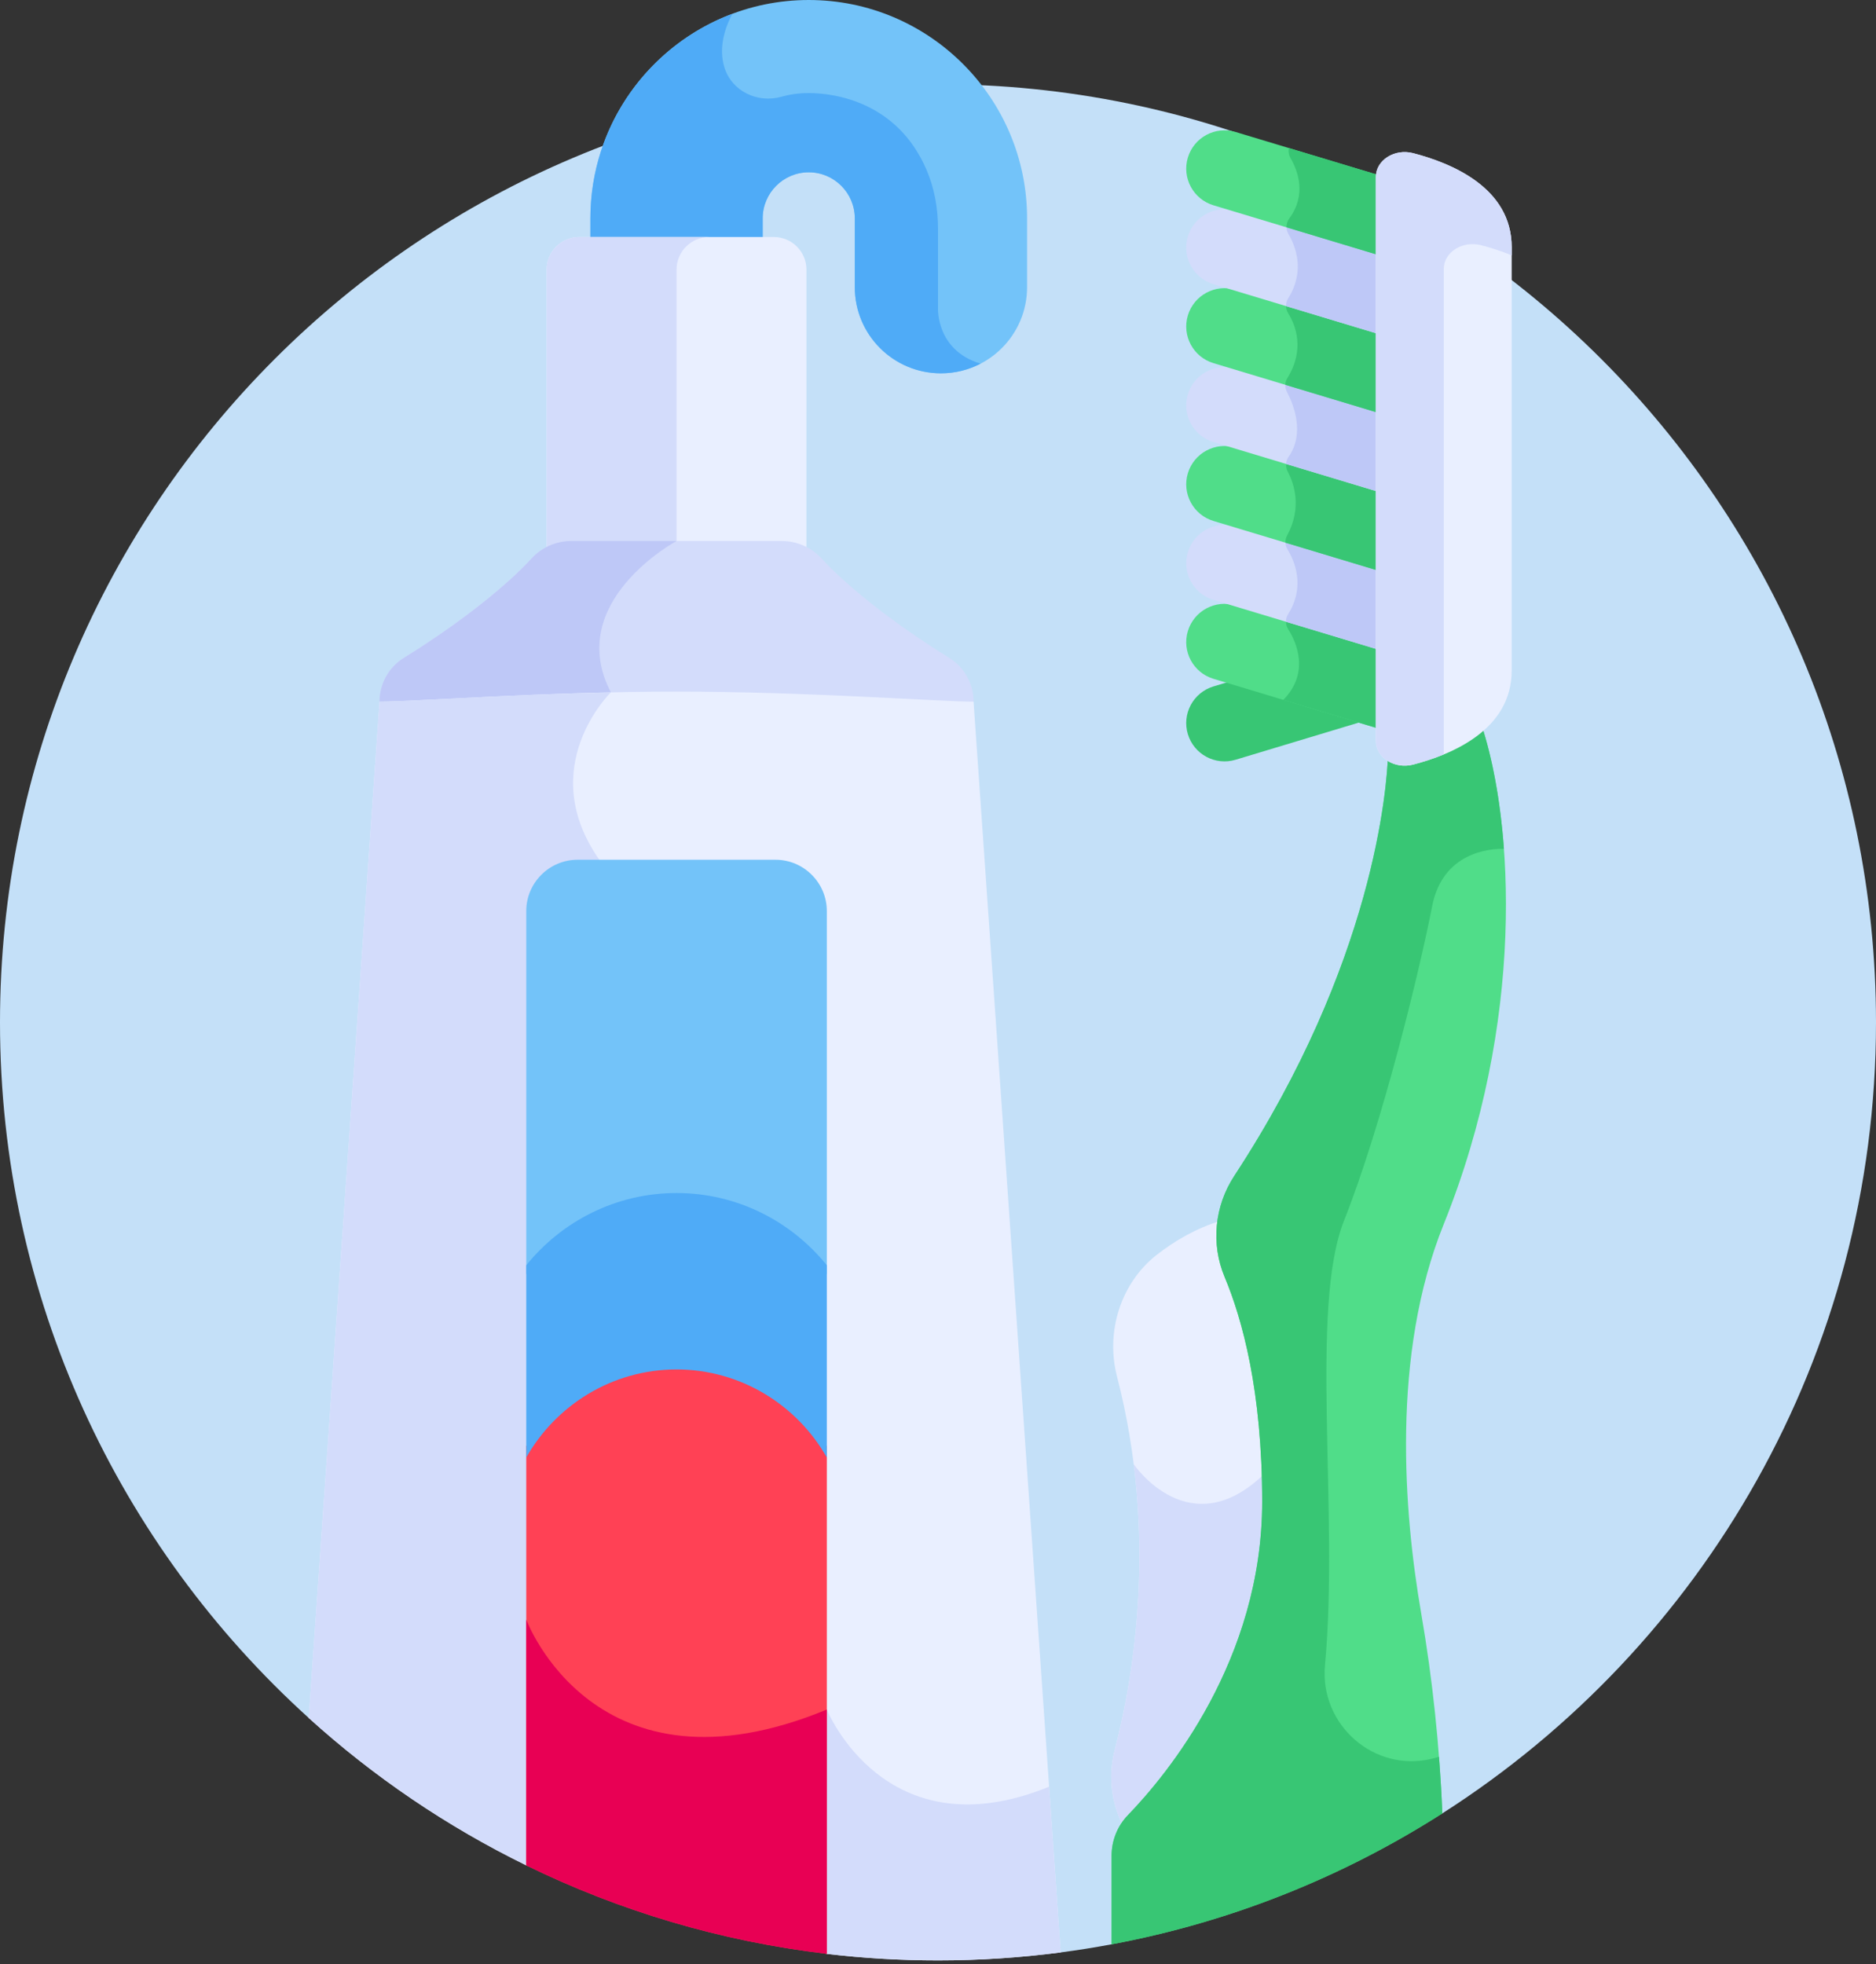 <svg width="320" height="335" viewBox="0 0 320 335" fill="none" xmlns="http://www.w3.org/2000/svg">
<rect x="0" y="0" width="320" height="335" fill="#333333" stroke="none"/>
<path d="M160 14.365C71.634 14.365 0 85.999 0 174.364C0 221.426 20.321 263.739 52.664 293.016L180.922 333.002C183.845 332.62 186.74 332.155 189.611 331.618L246.032 309.286C290.509 280.866 320 231.06 320 174.364C319.999 85.999 248.365 14.365 160 14.365Z" fill="url(#paint0_linear_31_6)"/>
<path d="M137.951 0C117.415 0 100.707 16.708 100.707 37.244V41.731H130.094V37.244C130.094 32.911 133.619 29.387 137.951 29.387C142.283 29.387 145.808 32.911 145.808 37.244V48.979C145.808 57.095 152.387 63.673 160.501 63.673C168.616 63.673 175.195 57.095 175.195 48.979V37.244C175.195 16.708 158.487 0 137.951 0Z" fill="#73C3F9"/>
<path d="M167.264 62.023C159.644 59.746 160 52.56 160 52.56V38.957C160 35.508 159.382 32.069 158.015 28.903C153.06 17.427 142.451 15.872 137.951 15.872C136.106 15.872 134.539 16.146 133.28 16.503C129.197 17.659 124.811 15.543 123.562 11.487C122.497 8.03 123.749 4.567 124.912 2.361C110.789 7.658 100.708 21.294 100.708 37.244V41.731H130.095V37.244C130.095 32.911 133.62 29.387 137.952 29.387C142.284 29.387 145.808 32.911 145.808 37.244V48.979C145.808 57.095 152.387 63.673 160.502 63.673C162.94 63.673 165.238 63.075 167.264 62.023Z" fill="#4FABF7"/>
<path d="M137.56 94.413H93.242V45.991C93.242 42.917 95.734 40.425 98.808 40.425H131.995C135.069 40.425 137.561 42.917 137.561 45.991L137.56 94.413Z" fill="#E9EFFF"/>
<path d="M120.967 40.425H98.807C95.733 40.425 93.241 42.917 93.241 45.991V94.413H115.401V45.991C115.401 42.916 117.893 40.425 120.967 40.425Z" fill="#D3DCFB"/>
<path d="M115.401 118.814C126.597 118.814 137.795 119.243 146.927 119.67H166.065C166.065 116.634 164.501 113.801 161.918 112.205C151.684 105.881 143.975 99.466 140.182 95.3C138.427 93.374 135.953 92.273 133.347 92.273H97.455C94.849 92.273 92.375 93.374 90.621 95.3C86.827 99.467 79.118 105.881 68.884 112.205C66.301 113.801 64.737 116.634 64.737 119.67H83.869C93.002 119.242 104.201 118.814 115.401 118.814Z" fill="#D3DCFB"/>
<path d="M90.62 95.3C86.827 99.466 79.118 105.88 68.884 112.204C66.301 113.801 64.736 116.633 64.736 119.67H83.868C89.713 119.396 96.405 119.122 103.401 118.96C103.887 118.391 104.2 118.087 104.2 118.087C96.146 102.635 115.401 92.272 115.401 92.272H97.455C94.849 92.272 92.374 93.373 90.62 95.3Z" fill="#BEC8F7"/>
<path d="M166.066 119.67C160.189 119.67 137.795 117.958 115.402 117.958C93.002 117.958 70.603 119.67 64.737 119.67L52.665 293.016C63.738 303.04 76.227 311.527 89.787 318.161L141.036 333.239L141.031 333.249C147.252 333.985 153.581 334.364 160 334.364C167.092 334.364 174.075 333.896 180.923 333.002L166.066 119.67Z" fill="#E9EFFF"/>
<path d="M160 334.364C167.092 334.364 174.074 333.896 180.922 333.002L178.954 304.736C150.961 316.152 141.036 291.578 141.036 291.578L131.522 330.441L141.036 333.24L141.03 333.25C147.251 333.985 153.581 334.364 160 334.364Z" fill="#D3DCFB"/>
<path d="M102.231 146.639C91.119 130.789 104.199 118.087 104.199 118.087C85.948 118.485 69.618 119.67 64.736 119.67L52.665 293.016C63.738 303.04 76.227 311.527 89.787 318.161L102.231 321.822V146.639Z" fill="#D3DCFB"/>
<path d="M235.994 108.329L206.987 117.076C203.534 118.117 201.579 121.759 202.619 125.213C203.661 128.667 207.304 130.622 210.757 129.581L235.993 121.972L235.994 108.329Z" fill="#38C674"/>
<path d="M235.994 110.88L210.758 103.271C207.305 102.229 203.662 104.184 202.62 107.638C201.579 111.093 203.534 114.735 206.988 115.776L235.994 124.522L235.994 110.88Z" fill="#50DD89"/>
<path d="M219.364 105.866C219.331 106.351 219.441 106.843 219.709 107.27C221.169 109.586 223.446 114.719 218.906 119.37L235.994 124.522V110.881L219.364 105.866Z" fill="#38C674"/>
<path d="M235.994 97.42L210.758 89.811C207.305 88.769 203.662 90.724 202.62 94.178C201.579 97.633 203.534 101.275 206.988 102.316L235.994 111.062V97.42H235.994Z" fill="#D3DCFB"/>
<path d="M219.62 93.708C220.837 95.7 222.691 100.026 219.727 104.736C219.475 105.135 219.352 105.591 219.356 106.045L235.994 111.062V97.42L219.272 92.378C219.257 92.839 219.372 93.303 219.62 93.708Z" fill="#BEC8F7"/>
<path d="M235.994 83.96L210.758 76.351C207.305 75.309 203.662 77.264 202.62 80.718C201.579 84.173 203.534 87.815 206.988 88.856L235.994 97.602L235.994 83.96Z" fill="#50DD89"/>
<path d="M219.398 78.956C219.328 79.454 219.41 79.972 219.656 80.436C220.728 82.46 222.142 86.567 219.546 91.341C219.34 91.719 219.251 92.141 219.27 92.559L235.994 97.602V83.96L219.398 78.956Z" fill="#38C674"/>
<path d="M235.994 70.5L210.758 62.891C207.305 61.849 203.662 63.804 202.62 67.257C201.579 70.712 203.534 74.354 206.988 75.395L235.994 84.141V70.5H235.994Z" fill="#D3DCFB"/>
<path d="M219.523 66.852C220.69 69.068 222.605 73.901 219.803 77.909C219.546 78.278 219.404 78.7 219.375 79.131L235.994 84.141V70.5L219.259 65.454C219.206 65.927 219.294 66.416 219.523 66.852Z" fill="#BEC8F7"/>
<path d="M235.994 57.04L210.758 49.43C207.305 48.389 203.662 50.344 202.62 53.798C201.579 57.253 203.534 60.895 206.988 61.936L235.994 70.682L235.994 57.04Z" fill="#50DD89"/>
<path d="M219.377 52.029C219.352 52.512 219.468 53.001 219.734 53.43C220.967 55.414 222.654 59.56 219.581 64.507C219.367 64.852 219.257 65.239 219.244 65.631L235.994 70.681V57.04L219.377 52.029Z" fill="#38C674"/>
<path d="M235.994 43.58L210.758 35.97C207.305 34.929 203.662 36.884 202.62 40.337C201.579 43.792 203.534 47.434 206.988 48.475L235.994 57.221V43.58H235.994Z" fill="#D3DCFB"/>
<path d="M219.779 39.928C221.014 42.024 222.654 46.237 219.735 50.879C219.479 51.286 219.361 51.749 219.372 52.21L235.993 57.222V43.58L219.447 38.59C219.427 39.049 219.535 39.512 219.779 39.928Z" fill="#BEC8F7"/>
<path d="M202.62 26.877C201.579 30.332 203.534 33.974 206.988 35.015L235.994 43.761V30.172C235.994 30.155 235.998 30.138 235.998 30.12L210.758 22.509C207.304 21.468 203.661 23.424 202.62 26.877Z" fill="#50DD89"/>
<path d="M219.865 25.256C219.748 25.822 219.829 26.432 220.139 26.973C221.45 29.254 222.865 33.269 219.927 37.239C219.59 37.693 219.433 38.234 219.45 38.773L235.994 43.761V30.172C235.994 30.155 235.998 30.138 235.998 30.12L219.865 25.256Z" fill="#38C674"/>
<path d="M115.401 232.591C104.642 232.591 95.177 238.21 89.766 246.663V318.155C105.569 325.889 122.834 331.09 141.035 333.24V246.663C135.625 238.21 126.16 232.591 115.401 232.591Z" fill="#FF4155"/>
<path d="M89.766 155.381V217.356C95.597 209.534 104.917 204.458 115.401 204.458C125.885 204.458 135.205 209.534 141.035 217.356V155.381C141.035 150.573 137.101 146.639 132.294 146.639H98.507C93.7 146.639 89.766 150.573 89.766 155.381Z" fill="#73C3F9"/>
<path d="M115.401 233.571C126.362 233.571 135.968 239.646 141.036 248.591V215.806C134.986 208.304 125.731 203.479 115.401 203.479C105.07 203.479 95.816 208.304 89.766 215.806V248.591C94.833 239.646 104.439 233.571 115.401 233.571Z" fill="#4FABF7"/>
<path d="M193.048 309.587C199.697 302.709 215.95 283.134 215.951 256.122C215.951 237.274 212.563 224.998 209.547 217.805C208.255 214.722 207.867 211.403 208.319 208.189C204.077 209.45 200.388 211.626 197.342 213.997C191.25 218.744 188.532 227.044 190.534 234.774C197.536 261.825 193.373 286.116 190.137 298.531C188.989 302.934 189.573 307.577 191.632 311.474C192.028 310.797 192.495 310.159 193.048 309.587Z" fill="#E9EFFF"/>
<path d="M215.869 251.167C202.997 263.939 193.386 249.738 193.386 249.738L193.386 249.738C195.996 270.574 192.761 288.46 190.137 298.531C188.989 302.934 189.573 307.577 191.632 311.474C192.027 310.798 192.494 310.16 193.047 309.588C199.697 302.71 215.95 283.135 215.95 256.123C215.951 254.416 215.922 252.767 215.869 251.167Z" fill="#D3DCFB"/>
<path d="M241.039 129.104C239.499 129.505 237.956 129.227 236.775 128.511C236.583 134.343 234.417 164.1 210.532 200.565C207.172 205.695 206.523 212.149 208.894 217.805C211.909 224.998 215.297 237.274 215.297 256.122C215.297 283.134 199.044 302.71 192.394 309.587C190.601 311.442 189.61 313.927 189.61 316.508V331.619C210.05 327.793 229.124 320.09 246.031 309.287C245.556 297.853 244.371 286.457 242.422 275.174C239.467 258.064 237.25 231.158 246.271 208.776C260.125 174.406 258.282 140.563 252.698 123.621C249.176 126.552 244.536 128.195 241.039 129.104Z" fill="#50DD89"/>
<path d="M245.455 299.645C245.095 299.748 244.74 299.844 244.392 299.932C234.453 302.446 225.052 294.202 226.009 283.995C228.434 258.124 223.333 223.121 229.26 208.189C235.79 191.738 242.158 165.538 244.28 154.6C246.082 145.311 254.139 144.735 256.531 144.772C255.91 136.329 254.502 129.09 252.699 123.62C249.177 126.552 244.536 128.195 241.039 129.104C239.5 129.505 237.956 129.227 236.776 128.511C236.584 134.343 234.418 164.1 210.533 200.565C207.173 205.695 206.524 212.149 208.895 217.805C211.91 224.998 215.298 237.274 215.298 256.122C215.298 283.134 199.045 302.71 192.395 309.587C190.602 311.442 189.611 313.927 189.611 316.507V331.618C210.051 327.793 229.125 320.089 246.031 309.287C245.898 306.069 245.702 302.855 245.455 299.645Z" fill="#38C674"/>
<path d="M234.688 30.172V126.359C234.688 129.209 237.876 131.233 241.038 130.41C247.494 128.732 257.857 124.562 257.857 114.373C257.857 92.589 257.857 63.958 257.857 42.158C257.857 31.969 247.494 27.799 241.038 26.12C237.876 25.299 234.688 27.322 234.688 30.172Z" fill="#E9EFFF"/>
<path d="M246.273 45.869C246.273 43.019 249.461 40.995 252.625 41.818C254.204 42.228 256.019 42.79 257.858 43.551C257.858 43.085 257.858 42.618 257.858 42.158C257.858 31.969 247.495 27.799 241.039 26.12C237.877 25.298 234.688 27.321 234.688 30.172V126.358C234.688 129.209 237.877 131.232 241.039 130.41C242.62 129.999 244.434 129.437 246.273 128.677V45.869Z" fill="#D3DCFB"/>
<path d="M141.035 333.24V291.578C101.464 307.904 89.766 276.231 89.766 276.231V318.155C105.569 325.889 122.834 331.09 141.035 333.24Z" fill="#E80054"/>
<defs>
<linearGradient id="paint0_linear_31_6" x1="160" y1="14.365" x2="160" y2="333.002" gradientUnits="userSpaceOnUse">
<stop stop-color="#C4E0F8"/>
<stop offset="1" stop-color="#C4E0F8"/>
</linearGradient>
</defs>
</svg>
